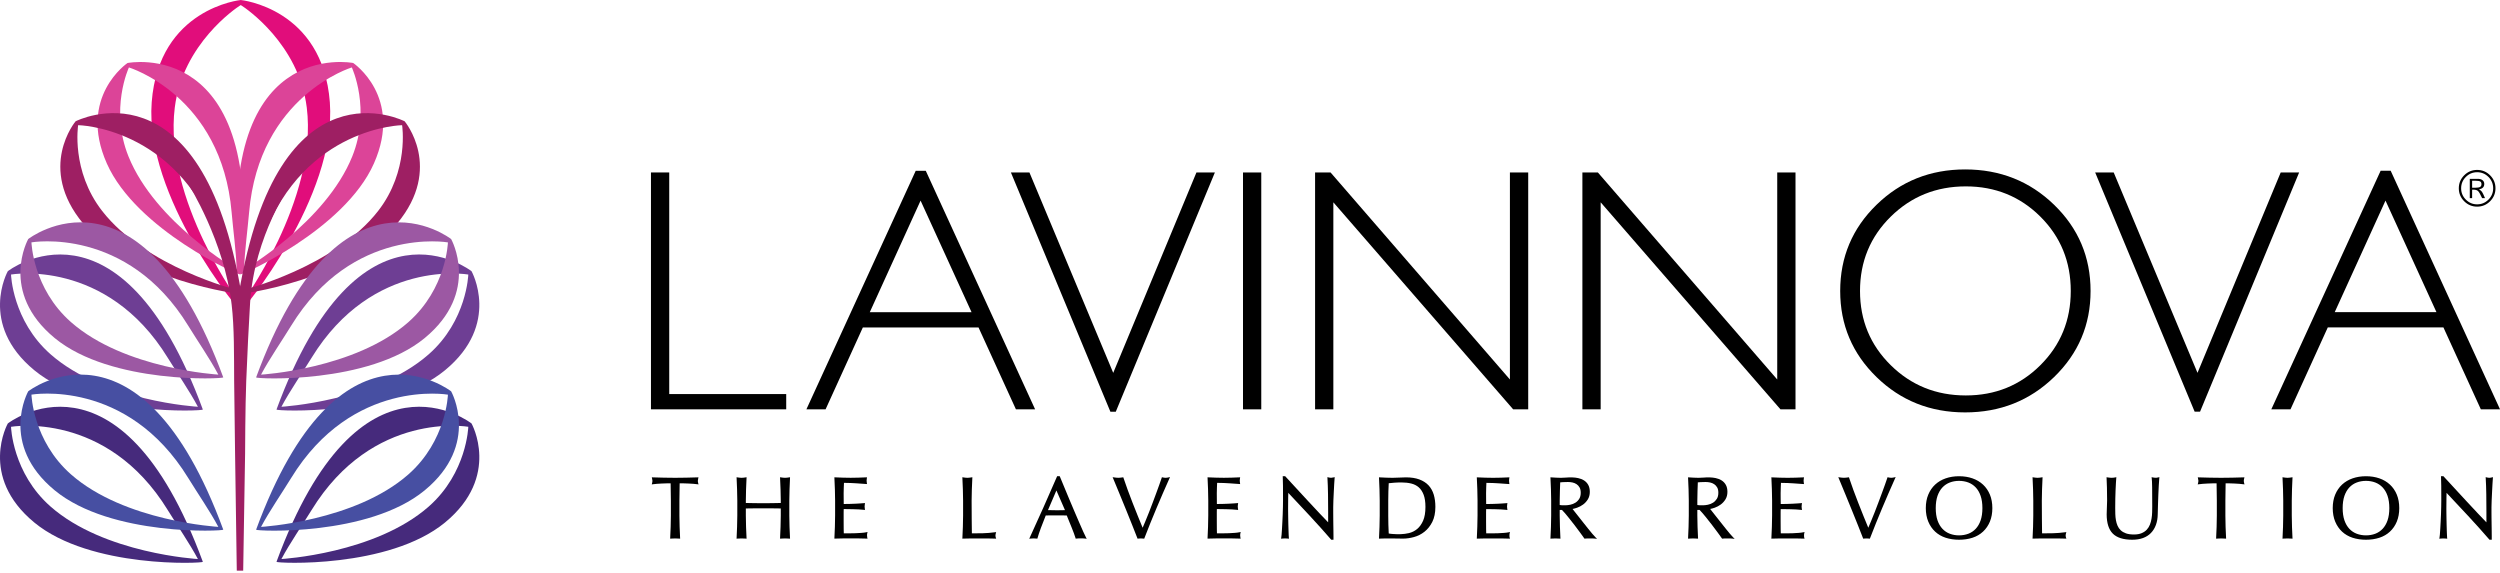 <?xml version="1.0" encoding="UTF-8" standalone="no"?>
<!DOCTYPE svg PUBLIC "-//W3C//DTD SVG 1.1//EN" "http://www.w3.org/Graphics/SVG/1.1/DTD/svg11.dtd">
<svg width="100%" height="100%" viewBox="0 0 650 149" version="1.1" xmlns="http://www.w3.org/2000/svg" xmlns:xlink="http://www.w3.org/1999/xlink" xml:space="preserve" xmlns:serif="http://www.serif.com/" style="fill-rule:evenodd;clip-rule:evenodd;stroke-linejoin:round;stroke-miterlimit:2;">
    <g transform="matrix(1,0,0,1,-1579,-3159.95)">
        <g transform="matrix(2.448,0,0,-2.452,1748.25,3204.79)">
            <path d="M0,-25.116L0,0L1.941,0L1.941,-23.498L14.365,-23.498L14.365,-25.116L0,-25.116Z" style="fill-rule:nonzero;"/>
        </g>
        <g transform="matrix(2.448,0,0,-2.452,1843.14,3204.35)">
            <path d="M0,-25.296L-3.973,-16.612L-16.257,-16.612L-20.216,-25.296L-22.253,-25.296L-10.642,0L-9.575,0L2.038,-25.296L0,-25.296ZM-15.52,-14.994L-4.714,-14.994L-10.126,-3.164L-15.52,-14.994Z" style="fill-rule:nonzero;"/>
        </g>
        <g transform="matrix(2.448,0,0,-2.452,1867.7,3204.79)">
            <path d="M0,-25.368L-10.566,0L-8.598,0L0.302,-21.251L9.14,0L11.099,0L0.574,-25.368L0,-25.368Z" style="fill-rule:nonzero;"/>
        </g>
        <g transform="matrix(2.448,0,0,-2.452,1909.53,3235.89)">
            <rect x="-3.002" y="-12.434" width="1.94" height="25.116"/>
        </g>
        <g transform="matrix(2.448,0,0,-2.452,1972.42,3204.79)">
            <path d="M0,-25.116L-19.097,-3.164L-19.097,-25.116L-21.037,-25.116L-21.037,0L-19.393,0L-0.344,-21.953L-0.344,0L1.599,0L1.599,-25.116L0,-25.116Z" style="fill-rule:nonzero;"/>
        </g>
        <g transform="matrix(2.448,0,0,-2.452,2041.92,3204.79)">
            <path d="M0,-25.116L-19.096,-3.164L-19.096,-25.116L-21.037,-25.116L-21.037,0L-19.393,0L-0.343,-21.953L-0.343,0L1.598,0L1.598,-25.116L0,-25.116Z" style="fill-rule:nonzero;"/>
        </g>
        <g transform="matrix(2.448,0,0,-2.452,2090.11,3208.41)">
            <path d="M0,-22.168C3.129,-22.168 5.769,-21.099 7.921,-18.959C10.072,-16.819 11.148,-14.197 11.148,-11.093C11.148,-7.977 10.072,-5.349 7.921,-3.209C5.769,-1.07 3.129,0 0,0C-3.139,0 -5.798,-1.07 -7.973,-3.209C-10.149,-5.349 -11.236,-7.977 -11.236,-11.093C-11.236,-14.197 -10.149,-16.819 -7.973,-18.959C-5.798,-21.099 -3.139,-22.168 0,-22.168M-0.071,1.798C3.645,1.798 6.794,0.548 9.377,-1.951C11.96,-4.45 13.251,-7.498 13.251,-11.093C13.251,-14.677 11.96,-17.719 9.377,-20.218C6.794,-22.717 3.645,-23.966 -0.071,-23.966C-3.775,-23.966 -6.913,-22.717 -9.483,-20.218C-12.054,-17.719 -13.341,-14.677 -13.341,-11.093C-13.341,-7.498 -12.054,-4.45 -9.483,-1.951C-6.913,0.548 -3.775,1.798 -0.071,1.798" style="fill-rule:nonzero;"/>
        </g>
        <g transform="matrix(2.448,0,0,-2.452,2176.78,3266.99)">
            <path d="M0,25.369L-10.526,0L-11.099,0L-21.666,25.369L-19.698,25.369L-10.797,4.118L-1.959,25.369L0,25.369Z" style="fill-rule:nonzero;"/>
        </g>
        <g transform="matrix(2.448,0,0,-2.452,2212.48,3229.61)">
            <path d="M0,-4.691L-5.413,7.139L-10.806,-4.691L0,-4.691ZM-4.862,10.303L6.751,-14.994L4.713,-14.994L0.74,-6.309L-11.543,-6.309L-15.502,-14.994L-17.54,-14.994L-5.929,10.303L-4.862,10.303Z" style="fill-rule:nonzero;"/>
        </g>
        <g transform="matrix(2.448,0,0,-2.452,1760.44,3299.09)">
            <path d="M0,5.757C0,5.823 0.015,5.917 0.043,6.035L0.067,6.131L-0.032,6.128C-0.436,6.115 -0.834,6.105 -1.222,6.096C-1.587,6.086 -1.977,6.082 -2.412,6.082C-2.847,6.082 -3.236,6.086 -3.602,6.096C-3.988,6.105 -4.385,6.115 -4.791,6.128L-4.89,6.131L-4.866,6.035C-4.837,5.917 -4.823,5.826 -4.823,5.766C-4.823,5.688 -4.837,5.595 -4.866,5.49L-4.896,5.38L-4.783,5.397C-4.657,5.415 -4.511,5.431 -4.351,5.443C-4.187,5.454 -4.018,5.465 -3.843,5.474C-3.668,5.484 -3.494,5.49 -3.319,5.492C-3.171,5.495 -3.028,5.497 -2.891,5.497C-2.874,4.875 -2.865,4.258 -2.865,3.661L-2.865,2.072C-2.865,1.66 -2.873,1.258 -2.888,0.875C-2.903,0.481 -2.92,0.093 -2.938,-0.288L-2.943,-0.374L-2.857,-0.366C-2.588,-0.343 -2.234,-0.343 -1.966,-0.366L-1.88,-0.374L-1.885,-0.288C-1.903,0.093 -1.919,0.481 -1.935,0.875C-1.95,1.258 -1.958,1.66 -1.958,2.072L-1.958,3.661C-1.958,4.258 -1.949,4.875 -1.932,5.497C-1.794,5.497 -1.651,5.495 -1.503,5.492C-1.33,5.49 -1.155,5.484 -0.979,5.474C-0.805,5.465 -0.636,5.454 -0.473,5.443C-0.312,5.431 -0.166,5.415 -0.04,5.397L0.073,5.38L0.043,5.49C0.014,5.595 0,5.685 0,5.757" style="fill-rule:nonzero;"/>
        </g>
        <g transform="matrix(2.448,0,0,-2.452,1784.28,3296.85)">
            <path d="M0,3.94C0.014,4.332 0.031,4.73 0.05,5.135L0.054,5.228L-0.037,5.213C-0.116,5.201 -0.192,5.19 -0.266,5.181C-0.4,5.164 -0.555,5.164 -0.691,5.181C-0.763,5.19 -0.839,5.201 -0.919,5.213L-1.009,5.228L-1.005,5.135C-0.986,4.73 -0.969,4.332 -0.955,3.94C-0.938,3.536 -0.931,3.134 -0.931,2.748L-0.931,2.498L-1.823,2.481C-2.445,2.468 -3.131,2.468 -3.75,2.481L-4.641,2.498L-4.641,2.748C-4.641,3.143 -4.633,3.544 -4.618,3.94C-4.604,4.332 -4.587,4.73 -4.567,5.135L-4.563,5.228L-4.654,5.213C-4.733,5.201 -4.809,5.19 -4.883,5.181C-5.017,5.164 -5.172,5.164 -5.308,5.181C-5.38,5.19 -5.456,5.201 -5.536,5.213L-5.626,5.228L-5.622,5.135C-5.603,4.73 -5.586,4.332 -5.572,3.94C-5.556,3.536 -5.548,3.134 -5.548,2.748L-5.548,1.159C-5.548,0.771 -5.556,0.369 -5.572,-0.039C-5.586,-0.433 -5.603,-0.821 -5.622,-1.202L-5.626,-1.288L-5.541,-1.28C-5.267,-1.255 -4.923,-1.255 -4.649,-1.28L-4.563,-1.288L-4.567,-1.202C-4.587,-0.821 -4.604,-0.433 -4.618,-0.039C-4.633,0.361 -4.641,0.763 -4.641,1.159L-4.641,1.917C-4.335,1.922 -4.039,1.926 -3.751,1.929C-3.131,1.935 -2.446,1.935 -1.822,1.929C-1.534,1.926 -1.237,1.922 -0.931,1.917L-0.931,1.159C-0.931,0.771 -0.938,0.369 -0.955,-0.039C-0.969,-0.433 -0.986,-0.821 -1.005,-1.202L-1.009,-1.288L-0.923,-1.28C-0.65,-1.255 -0.306,-1.255 -0.032,-1.28L0.054,-1.288L0.05,-1.202C0.031,-0.821 0.014,-0.433 -0.001,-0.039C-0.016,0.361 -0.024,0.763 -0.024,1.159L-0.024,2.748C-0.024,3.143 -0.016,3.544 0,3.94" style="fill-rule:nonzero;"/>
        </g>
        <g transform="matrix(2.448,0,0,-2.452,1804.49,3285.49)">
            <path d="M0,-5.33L0.033,-5.211L-0.088,-5.236C-0.234,-5.268 -0.407,-5.29 -0.6,-5.304C-0.799,-5.319 -1.011,-5.331 -1.234,-5.341C-1.444,-5.351 -1.668,-5.354 -1.919,-5.354L-2.493,-5.354C-2.498,-5.243 -2.502,-5.096 -2.504,-4.912C-2.506,-4.685 -2.509,-4.396 -2.509,-4.045L-2.509,-3.131C-2.509,-3.034 -2.507,-2.954 -2.505,-2.891C-2.502,-2.852 -2.501,-2.816 -2.501,-2.781C-2.4,-2.781 -2.276,-2.782 -2.127,-2.785C-1.94,-2.789 -1.74,-2.792 -1.527,-2.795C-1.317,-2.798 -1.104,-2.806 -0.893,-2.818C-0.668,-2.831 -0.487,-2.847 -0.34,-2.863L-0.238,-2.875L-0.257,-2.774C-0.275,-2.684 -0.283,-2.599 -0.283,-2.512C-0.283,-2.419 -0.275,-2.33 -0.257,-2.24L-0.238,-2.142L-0.338,-2.151C-0.472,-2.163 -0.614,-2.174 -0.765,-2.183C-0.901,-2.191 -1.049,-2.2 -1.208,-2.209L-1.258,-2.211C-1.436,-2.22 -1.632,-2.227 -1.847,-2.233C-2.042,-2.24 -2.26,-2.243 -2.5,-2.243C-2.5,-2.131 -2.502,-1.983 -2.504,-1.8L-2.505,-1.7C-2.507,-1.504 -2.509,-1.304 -2.509,-1.099C-2.509,-0.864 -2.504,-0.666 -2.495,-0.493C-2.486,-0.336 -2.48,-0.172 -2.474,-0.001C-2.206,-0.002 -1.971,-0.007 -1.774,-0.016C-1.56,-0.024 -1.361,-0.035 -1.18,-0.048L-1.08,-0.055C-0.935,-0.064 -0.796,-0.074 -0.663,-0.085C-0.501,-0.097 -0.32,-0.109 -0.123,-0.122L-0.026,-0.128L-0.044,-0.032C-0.062,0.058 -0.07,0.144 -0.07,0.23C-0.07,0.316 -0.062,0.405 -0.044,0.493L-0.026,0.587L-0.122,0.583C-0.397,0.57 -0.672,0.56 -0.943,0.551C-1.197,0.541 -1.465,0.537 -1.762,0.537C-2.06,0.537 -2.329,0.541 -2.585,0.551C-2.859,0.56 -3.134,0.57 -3.412,0.583L-3.494,0.587L-3.49,0.504C-3.471,0.11 -3.454,-0.283 -3.44,-0.677L-3.439,-0.677C-3.423,-1.091 -3.416,-1.482 -3.416,-1.875L-3.416,-3.463C-3.416,-3.85 -3.423,-4.251 -3.439,-4.656C-3.454,-5.047 -3.471,-5.439 -3.49,-5.833L-3.494,-5.915L-3.412,-5.912C-3.138,-5.899 -2.856,-5.893 -2.575,-5.893L-0.898,-5.893C-0.62,-5.893 -0.343,-5.899 -0.076,-5.912L0.029,-5.917L0,-5.816C-0.017,-5.759 -0.025,-5.684 -0.025,-5.596C-0.025,-5.558 -0.023,-5.513 -0.021,-5.458C-0.017,-5.41 -0.011,-5.368 0,-5.33" style="fill-rule:nonzero;"/>
        </g>
        <g transform="matrix(2.448,0,0,-2.452,1837.82,3284.84)">
            <path d="M0,-5.854C0,-5.784 0.014,-5.698 0.042,-5.597L0.073,-5.487L-0.04,-5.502C-0.485,-5.563 -0.917,-5.598 -1.325,-5.608C-1.681,-5.617 -2.068,-5.622 -2.505,-5.622C-2.511,-5.192 -2.516,-4.707 -2.522,-4.168C-2.528,-3.599 -2.532,-2.927 -2.532,-2.151C-2.532,-1.755 -2.524,-1.354 -2.508,-0.958C-2.494,-0.567 -2.477,-0.168 -2.457,0.237L-2.453,0.33L-2.544,0.315C-2.623,0.302 -2.7,0.291 -2.773,0.283C-2.908,0.265 -3.064,0.265 -3.198,0.283C-3.27,0.291 -3.346,0.302 -3.426,0.315L-3.516,0.33L-3.512,0.237C-3.493,-0.168 -3.476,-0.567 -3.462,-0.958C-3.446,-1.354 -3.438,-1.755 -3.438,-2.151L-3.438,-3.74C-3.438,-4.135 -3.446,-4.538 -3.462,-4.937C-3.476,-5.331 -3.493,-5.718 -3.512,-6.1L-3.516,-6.182L-3.434,-6.179C-3.149,-6.166 -2.862,-6.161 -2.583,-6.161L-0.879,-6.161C-0.591,-6.161 -0.306,-6.166 -0.034,-6.179L0.074,-6.184L0.041,-6.081C0.013,-5.994 0,-5.917 0,-5.854" style="fill-rule:nonzero;"/>
        </g>
        <g transform="matrix(2.448,0,0,-2.452,1854.9,3291.19)">
            <path d="M0,-0.578C-0.329,-0.583 -0.653,-0.586 -1.012,-0.573C-1.144,-0.569 -1.273,-0.566 -1.398,-0.565L-0.505,1.518L0.406,-0.568C0.271,-0.572 0.136,-0.576 0,-0.578M2.338,-2.835C2.212,-2.552 2.07,-2.229 1.913,-1.869C1.757,-1.51 1.588,-1.121 1.41,-0.702C1.231,-0.283 1.053,0.138 0.874,0.563L0.74,0.883C0.608,1.199 0.477,1.512 0.349,1.822L-0.151,3.029L-0.426,3.029L-0.446,2.983C-0.901,1.937 -1.369,0.874 -1.876,-0.266C-2.334,-1.295 -2.811,-2.346 -3.334,-3.48L-3.391,-3.602L-3.257,-3.586C-3.059,-3.562 -2.791,-3.562 -2.593,-3.586L-2.529,-3.594L-2.511,-3.532C-2.433,-3.255 -2.317,-2.904 -2.154,-2.462C-2.003,-2.052 -1.833,-1.618 -1.637,-1.137C-1.472,-1.132 -1.309,-1.129 -1.149,-1.125L-1.124,-1.125C-0.742,-1.118 -0.346,-1.119 0.047,-1.125C0.234,-1.128 0.416,-1.132 0.597,-1.137C0.672,-1.327 0.752,-1.526 0.838,-1.734C0.93,-1.959 1.021,-2.18 1.11,-2.399C1.195,-2.604 1.277,-2.814 1.354,-3.024C1.428,-3.226 1.485,-3.392 1.528,-3.533L1.547,-3.596L1.611,-3.586C1.692,-3.574 1.768,-3.568 1.844,-3.568L2.333,-3.568C2.408,-3.568 2.487,-3.574 2.568,-3.586L2.716,-3.607L2.644,-3.475C2.567,-3.333 2.466,-3.123 2.338,-2.835" style="fill-rule:nonzero;"/>
        </g>
        <g transform="matrix(2.448,0,0,-2.452,1882.05,3299.82)">
            <path d="M0,6.38C-0.089,6.38 -0.198,6.395 -0.324,6.424L-0.39,6.44L-0.412,6.374C-0.48,6.172 -0.563,5.932 -0.662,5.656C-0.76,5.379 -0.868,5.081 -0.988,4.761C-1.108,4.441 -1.233,4.107 -1.362,3.759C-1.492,3.411 -1.623,3.07 -1.755,2.734C-1.887,2.4 -2.018,2.077 -2.147,1.767C-2.249,1.521 -2.346,1.293 -2.437,1.083C-2.609,1.495 -2.782,1.915 -2.95,2.334C-3.14,2.807 -3.326,3.275 -3.508,3.737C-3.693,4.208 -3.867,4.665 -4.024,5.097C-4.18,5.523 -4.331,5.952 -4.472,6.374L-4.492,6.434L-4.554,6.425C-4.639,6.412 -4.722,6.401 -4.801,6.393C-4.947,6.375 -5.102,6.376 -5.246,6.393C-5.325,6.401 -5.407,6.412 -5.491,6.425L-5.623,6.444L-5.572,6.321C-5.351,5.793 -5.119,5.233 -4.876,4.642C-4.632,4.051 -4.395,3.472 -4.164,2.905C-3.933,2.339 -3.717,1.8 -3.514,1.29C-3.311,0.779 -3.139,0.342 -2.997,-0.021L-2.975,-0.077L-2.916,-0.068C-2.777,-0.046 -2.531,-0.042 -2.327,-0.068L-2.269,-0.076L-2.248,-0.021C-1.838,1.04 -1.41,2.102 -0.974,3.135C-0.525,4.2 -0.059,5.272 0.411,6.32L0.472,6.457L0.326,6.424C0.199,6.395 0.089,6.38 0,6.38" style="fill-rule:nonzero;"/>
        </g>
        <g transform="matrix(2.448,0,0,-2.452,1901.51,3285.49)">
            <path d="M0,-5.33L0.033,-5.211L-0.088,-5.236C-0.235,-5.268 -0.407,-5.29 -0.6,-5.304C-0.799,-5.319 -1.011,-5.331 -1.234,-5.341C-1.445,-5.351 -1.669,-5.354 -1.92,-5.354L-2.493,-5.354C-2.498,-5.243 -2.502,-5.096 -2.504,-4.912C-2.507,-4.684 -2.509,-4.396 -2.509,-4.045L-2.509,-3.131C-2.509,-3.033 -2.507,-2.953 -2.505,-2.89C-2.503,-2.852 -2.501,-2.815 -2.501,-2.781C-2.401,-2.781 -2.277,-2.782 -2.128,-2.785C-1.94,-2.789 -1.741,-2.792 -1.527,-2.795C-1.317,-2.798 -1.104,-2.806 -0.893,-2.818C-0.668,-2.831 -0.488,-2.847 -0.34,-2.863L-0.239,-2.875L-0.258,-2.775C-0.275,-2.683 -0.283,-2.597 -0.283,-2.512C-0.283,-2.421 -0.275,-2.332 -0.258,-2.239L-0.239,-2.142L-0.338,-2.151C-0.472,-2.163 -0.614,-2.174 -0.765,-2.183C-0.9,-2.191 -1.046,-2.199 -1.204,-2.208L-1.259,-2.211C-1.436,-2.22 -1.632,-2.227 -1.847,-2.233C-2.042,-2.24 -2.26,-2.243 -2.5,-2.243C-2.5,-2.131 -2.502,-1.983 -2.504,-1.8C-2.507,-1.572 -2.509,-1.339 -2.509,-1.099C-2.509,-0.877 -2.505,-0.673 -2.495,-0.493C-2.487,-0.336 -2.48,-0.172 -2.474,-0.001C-2.205,-0.002 -1.971,-0.007 -1.775,-0.016C-1.56,-0.024 -1.361,-0.035 -1.18,-0.048L-1.094,-0.054C-0.944,-0.063 -0.801,-0.074 -0.663,-0.085C-0.501,-0.097 -0.321,-0.109 -0.123,-0.122L-0.026,-0.128L-0.045,-0.032C-0.062,0.058 -0.071,0.144 -0.071,0.23C-0.071,0.316 -0.062,0.405 -0.045,0.493L-0.027,0.587L-0.122,0.583C-0.398,0.57 -0.672,0.56 -0.944,0.551C-1.198,0.541 -1.465,0.537 -1.762,0.537C-2.06,0.537 -2.329,0.541 -2.586,0.551C-2.859,0.56 -3.135,0.57 -3.412,0.583L-3.494,0.587L-3.49,0.504C-3.471,0.11 -3.454,-0.283 -3.439,-0.677C-3.424,-1.077 -3.416,-1.479 -3.416,-1.875L-3.416,-3.463C-3.416,-3.857 -3.424,-4.26 -3.439,-4.656C-3.454,-5.047 -3.471,-5.439 -3.49,-5.833L-3.494,-5.915L-3.412,-5.912C-3.138,-5.899 -2.856,-5.893 -2.575,-5.893L-0.899,-5.893C-0.62,-5.893 -0.343,-5.899 -0.076,-5.912L0.029,-5.917L0,-5.816C-0.017,-5.759 -0.025,-5.684 -0.025,-5.596C-0.025,-5.558 -0.023,-5.513 -0.021,-5.458C-0.017,-5.41 -0.011,-5.368 0,-5.33" style="fill-rule:nonzero;"/>
        </g>
        <g transform="matrix(2.448,0,0,-2.452,1925.09,3299.87)">
            <path d="M0,6.402C-0.083,6.402 -0.182,6.417 -0.295,6.445L-0.395,6.47L-0.389,6.369C-0.358,5.854 -0.339,5.289 -0.329,4.64C-0.319,4.064 -0.315,3.446 -0.315,2.753L-0.315,1.679C-0.575,1.942 -0.864,2.244 -1.178,2.578C-1.557,2.981 -1.957,3.409 -2.379,3.861C-2.8,4.313 -3.226,4.772 -3.651,5.237C-4.08,5.702 -4.481,6.136 -4.858,6.544L-4.88,6.568L-5.141,6.568L-5.136,6.488C-5.123,6.281 -5.115,5.962 -5.112,5.541C-5.109,5.117 -5.108,4.609 -5.108,4.018C-5.108,3.816 -5.11,3.585 -5.117,3.327C-5.123,3.069 -5.131,2.803 -5.14,2.534C-5.149,2.263 -5.161,1.994 -5.177,1.722C-5.191,1.464 -5.204,1.226 -5.217,1.005L-5.219,0.969C-5.23,0.74 -5.245,0.543 -5.259,0.378C-5.273,0.227 -5.288,0.108 -5.3,0.042L-5.319,-0.059L-5.218,-0.046C-5.023,-0.024 -4.763,-0.022 -4.571,-0.046L-4.476,-0.059L-4.487,0.037C-4.493,0.086 -4.499,0.177 -4.506,0.319C-4.511,0.457 -4.518,0.615 -4.523,0.797C-4.53,0.982 -4.536,1.181 -4.542,1.397C-4.548,1.613 -4.553,1.824 -4.555,2.033L-4.556,2.082C-4.56,2.273 -4.562,2.458 -4.564,2.634C-4.568,2.824 -4.569,2.983 -4.569,3.113C-4.569,3.63 -4.566,4.015 -4.56,4.293C-4.556,4.491 -4.552,4.662 -4.548,4.804C-3.788,3.998 -3.03,3.188 -2.27,2.374C-1.466,1.509 -0.705,0.664 -0.011,-0.14L0.012,-0.166L0.251,-0.166L0.251,0.213C0.251,0.361 0.25,0.536 0.246,0.736L0.236,1.382C0.234,1.539 0.232,1.693 0.23,1.847L0.228,2.07C0.225,2.298 0.224,2.515 0.224,2.724L0.224,3.279C0.224,3.455 0.23,3.693 0.241,3.986L0.254,4.27C0.263,4.474 0.272,4.681 0.284,4.908C0.299,5.21 0.313,5.493 0.329,5.759C0.345,6.029 0.359,6.231 0.371,6.366L0.38,6.471L0.277,6.445C0.163,6.417 0.069,6.402 0,6.402" style="fill-rule:nonzero;"/>
        </g>
        <g transform="matrix(2.448,0,0,-2.452,1949.01,3288.73)">
            <path d="M0,-2.69C-0.165,-3.064 -0.378,-3.361 -0.635,-3.573C-0.892,-3.786 -1.188,-3.932 -1.515,-4.009C-2.077,-4.143 -2.658,-4.141 -3.191,-4.104C-3.376,-4.092 -3.531,-4.074 -3.652,-4.049C-3.685,-3.426 -3.703,-2.789 -3.703,-2.153L-3.703,-0.564C-3.703,-0.246 -3.698,0.084 -3.689,0.417C-3.68,0.714 -3.667,1.004 -3.652,1.281C-3.462,1.303 -3.267,1.323 -3.07,1.336C-2.836,1.355 -2.578,1.364 -2.3,1.364C-1.925,1.364 -1.577,1.326 -1.265,1.25C-0.958,1.176 -0.69,1.042 -0.47,0.852C-0.25,0.66 -0.074,0.396 0.053,0.064C0.182,-0.268 0.247,-0.704 0.247,-1.229C0.247,-1.827 0.164,-2.318 0,-2.69M0.572,1.062C0.318,1.33 -0.01,1.539 -0.405,1.685C-0.797,1.83 -1.273,1.903 -1.82,1.903C-2.054,1.903 -2.291,1.895 -2.522,1.879C-3.013,1.846 -3.499,1.852 -3.909,1.87C-4.139,1.879 -4.371,1.89 -4.605,1.903L-4.688,1.907L-4.684,1.824C-4.665,1.418 -4.648,1.02 -4.633,0.628C-4.618,0.241 -4.61,-0.161 -4.61,-0.564L-4.61,-2.153C-4.61,-2.556 -4.618,-2.96 -4.633,-3.35C-4.648,-3.745 -4.665,-4.131 -4.684,-4.513L-4.688,-4.597L-4.604,-4.592C-4.403,-4.58 -4.197,-4.574 -3.99,-4.574L-3.372,-4.574C-3.164,-4.574 -2.957,-4.577 -2.754,-4.583C-2.55,-4.588 -2.344,-4.592 -2.134,-4.592C-1.768,-4.592 -1.377,-4.537 -0.974,-4.427C-0.571,-4.319 -0.195,-4.13 0.142,-3.864C0.477,-3.602 0.757,-3.251 0.976,-2.82C1.192,-2.389 1.302,-1.854 1.302,-1.229C1.302,-0.747 1.244,-0.309 1.129,0.072C1.012,0.458 0.825,0.791 0.572,1.062" style="fill-rule:nonzero;"/>
        </g>
        <g transform="matrix(2.448,0,0,-2.452,1971.47,3285.18)">
            <path d="M0,-5.588C0.004,-5.535 0.01,-5.495 0.021,-5.459L0.055,-5.34L-0.067,-5.365C-0.215,-5.397 -0.386,-5.419 -0.58,-5.433C-0.778,-5.448 -0.99,-5.46 -1.213,-5.47C-1.424,-5.48 -1.647,-5.483 -1.898,-5.483L-2.473,-5.483C-2.477,-5.372 -2.481,-5.225 -2.483,-5.041C-2.486,-4.813 -2.488,-4.526 -2.488,-4.174L-2.488,-3.26C-2.488,-3.162 -2.486,-3.083 -2.483,-3.018C-2.482,-2.981 -2.48,-2.944 -2.479,-2.91C-2.38,-2.91 -2.256,-2.911 -2.107,-2.914C-1.919,-2.918 -1.719,-2.921 -1.507,-2.924C-1.297,-2.927 -1.083,-2.935 -0.873,-2.947C-0.648,-2.961 -0.466,-2.976 -0.319,-2.992L-0.217,-3.004L-0.237,-2.904C-0.254,-2.812 -0.262,-2.726 -0.262,-2.641C-0.262,-2.55 -0.254,-2.461 -0.237,-2.368L-0.218,-2.271L-0.317,-2.28C-0.451,-2.292 -0.592,-2.303 -0.744,-2.312C-0.88,-2.32 -1.028,-2.329 -1.188,-2.338L-1.238,-2.34C-1.415,-2.349 -1.612,-2.356 -1.826,-2.362C-2.02,-2.369 -2.239,-2.372 -2.478,-2.372C-2.479,-2.26 -2.481,-2.112 -2.483,-1.929C-2.486,-1.701 -2.488,-1.468 -2.488,-1.228C-2.488,-1.009 -2.484,-0.805 -2.474,-0.622C-2.466,-0.465 -2.459,-0.301 -2.454,-0.13C-2.184,-0.131 -1.949,-0.136 -1.754,-0.145C-1.54,-0.153 -1.34,-0.164 -1.159,-0.177L-1.074,-0.183C-0.924,-0.192 -0.78,-0.203 -0.643,-0.214C-0.48,-0.226 -0.299,-0.238 -0.102,-0.251L-0.006,-0.257L-0.024,-0.162C-0.041,-0.069 -0.049,0.016 -0.049,0.101C-0.049,0.186 -0.041,0.273 -0.024,0.365L-0.006,0.458L-0.101,0.454C-0.377,0.441 -0.651,0.431 -0.923,0.422C-1.176,0.412 -1.444,0.408 -1.741,0.408C-2.039,0.408 -2.307,0.412 -2.565,0.422C-2.839,0.431 -3.114,0.441 -3.39,0.454L-3.473,0.458L-3.469,0.375C-3.45,-0.019 -3.433,-0.412 -3.419,-0.806C-3.403,-1.197 -3.395,-1.601 -3.395,-2.004L-3.395,-3.592C-3.395,-3.995 -3.403,-4.396 -3.419,-4.785C-3.433,-5.176 -3.45,-5.568 -3.469,-5.962L-3.473,-6.045L-3.391,-6.041C-3.117,-6.028 -2.836,-6.022 -2.553,-6.022L-0.878,-6.022C-0.598,-6.022 -0.322,-6.028 -0.055,-6.041L0.05,-6.046L0.021,-5.944C0.003,-5.888 -0.005,-5.814 -0.005,-5.725C-0.005,-5.696 -0.004,-5.664 -0.002,-5.631L0,-5.588Z" style="fill-rule:nonzero;"/>
        </g>
        <g transform="matrix(2.448,0,0,-2.452,1985.04,3292.78)">
            <path d="M0,0.599C-0.072,0.603 -0.143,0.611 -0.211,0.622L-0.211,1.087C-0.211,1.437 -0.205,1.762 -0.191,2.081L-0.187,2.213C-0.177,2.481 -0.168,2.751 -0.158,3.024C-0.073,3.033 0.024,3.041 0.135,3.048C0.28,3.058 0.458,3.062 0.665,3.062C0.824,3.062 0.979,3.046 1.14,3.013C1.298,2.981 1.445,2.92 1.575,2.834C1.708,2.746 1.814,2.633 1.898,2.485C1.98,2.343 2.022,2.155 2.022,1.927C2.022,1.667 1.969,1.449 1.864,1.28C1.756,1.109 1.619,0.971 1.457,0.869C1.293,0.767 1.111,0.694 0.913,0.653C0.574,0.581 0.25,0.584 0,0.599M3.262,-2.439C3.121,-2.272 2.971,-2.09 2.811,-1.89L2.312,-1.263C2.14,-1.044 1.974,-0.835 1.815,-0.634C1.654,-0.434 1.51,-0.253 1.38,-0.086L1.348,-0.044C1.274,0.052 1.209,0.134 1.155,0.204C1.302,0.232 1.462,0.276 1.638,0.337C1.864,0.417 2.076,0.53 2.27,0.671C2.466,0.812 2.636,0.996 2.776,1.218C2.915,1.442 2.986,1.711 2.986,2.02C2.986,2.307 2.931,2.552 2.823,2.748C2.716,2.943 2.568,3.103 2.382,3.223C2.199,3.342 1.984,3.428 1.743,3.478C1.345,3.563 0.887,3.569 0.455,3.531C0.094,3.497 -0.278,3.503 -0.587,3.522C-0.759,3.531 -0.932,3.541 -1.112,3.554L-1.196,3.56L-1.192,3.475C-1.173,3.07 -1.156,2.671 -1.141,2.28C-1.125,1.875 -1.117,1.474 -1.117,1.087L-1.117,-0.502C-1.117,-0.889 -1.125,-1.292 -1.141,-1.699C-1.156,-2.093 -1.173,-2.48 -1.192,-2.862L-1.196,-2.948L-1.11,-2.94C-0.837,-2.917 -0.492,-2.917 -0.218,-2.94L-0.133,-2.948L-0.136,-2.862C-0.155,-2.481 -0.173,-2.093 -0.186,-1.699C-0.203,-1.292 -0.211,-0.889 -0.211,-0.502L-0.211,0.098L0.033,0.098C0.221,-0.097 0.431,-0.338 0.658,-0.618C0.894,-0.908 1.128,-1.205 1.355,-1.499C1.582,-1.794 1.791,-2.073 1.977,-2.328C2.164,-2.586 2.304,-2.779 2.395,-2.909L2.421,-2.947L2.467,-2.94C2.549,-2.928 2.633,-2.922 2.725,-2.922L3.27,-2.922C3.362,-2.922 3.449,-2.928 3.537,-2.94L3.756,-2.97L3.601,-2.813C3.514,-2.725 3.4,-2.599 3.262,-2.439" style="fill-rule:nonzero;"/>
        </g>
        <g transform="matrix(2.448,0,0,-2.452,2020.82,3292.78)">
            <path d="M0,0.599C-0.072,0.603 -0.143,0.611 -0.21,0.622L-0.21,1.087C-0.21,1.437 -0.205,1.762 -0.191,2.081L-0.187,2.213C-0.177,2.481 -0.167,2.751 -0.158,3.024C-0.073,3.033 0.024,3.041 0.135,3.048C0.28,3.058 0.458,3.062 0.666,3.062C0.824,3.062 0.979,3.046 1.14,3.013C1.298,2.981 1.445,2.92 1.576,2.834C1.708,2.747 1.814,2.633 1.898,2.486C1.981,2.342 2.022,2.155 2.022,1.927C2.022,1.667 1.969,1.449 1.864,1.28C1.756,1.109 1.62,0.971 1.458,0.869C1.293,0.767 1.111,0.694 0.914,0.653C0.574,0.581 0.25,0.584 0,0.599M3.262,-2.439C3.122,-2.272 2.971,-2.09 2.811,-1.89C2.652,-1.69 2.486,-1.481 2.313,-1.262L2.291,-1.234C2.125,-1.025 1.968,-0.826 1.815,-0.634C1.654,-0.434 1.51,-0.253 1.38,-0.086L1.333,-0.024C1.265,0.063 1.206,0.139 1.155,0.204C1.303,0.232 1.464,0.277 1.638,0.337C1.864,0.417 2.077,0.53 2.27,0.671C2.466,0.812 2.636,0.996 2.776,1.218C2.916,1.442 2.986,1.711 2.986,2.02C2.986,2.307 2.931,2.552 2.823,2.748C2.716,2.943 2.568,3.103 2.382,3.223C2.199,3.342 1.984,3.428 1.744,3.478C1.345,3.563 0.887,3.569 0.456,3.531C0.093,3.497 -0.278,3.503 -0.585,3.522C-0.757,3.531 -0.932,3.541 -1.112,3.554L-1.196,3.56L-1.192,3.475C-1.172,3.07 -1.156,2.671 -1.141,2.28C-1.125,1.875 -1.117,1.474 -1.117,1.087L-1.117,-0.502C-1.117,-0.889 -1.125,-1.292 -1.141,-1.699C-1.156,-2.093 -1.172,-2.48 -1.192,-2.862L-1.196,-2.948L-1.11,-2.94C-0.972,-2.928 -0.826,-2.922 -0.663,-2.922C-0.502,-2.922 -0.353,-2.928 -0.218,-2.94L-0.132,-2.948L-0.136,-2.862C-0.155,-2.481 -0.171,-2.093 -0.186,-1.699C-0.203,-1.292 -0.21,-0.889 -0.21,-0.502L-0.21,0.098L0.034,0.098C0.219,-0.094 0.423,-0.329 0.659,-0.618C0.878,-0.888 1.106,-1.176 1.355,-1.499C1.583,-1.794 1.791,-2.073 1.977,-2.328C2.165,-2.586 2.304,-2.78 2.396,-2.909L2.423,-2.947L2.468,-2.94C2.549,-2.928 2.633,-2.922 2.725,-2.922L3.27,-2.922C3.362,-2.922 3.452,-2.928 3.537,-2.94L3.756,-2.97L3.601,-2.813C3.514,-2.725 3.4,-2.599 3.262,-2.439" style="fill-rule:nonzero;"/>
        </g>
        <g transform="matrix(2.448,0,0,-2.452,2048.06,3285.18)">
            <path d="M0,-5.588C0.003,-5.535 0.009,-5.495 0.02,-5.459L0.054,-5.34L-0.068,-5.365C-0.215,-5.397 -0.387,-5.419 -0.581,-5.433C-0.779,-5.448 -0.991,-5.46 -1.213,-5.47C-1.424,-5.48 -1.649,-5.483 -1.9,-5.483L-2.474,-5.483C-2.478,-5.372 -2.482,-5.225 -2.485,-5.041L-2.486,-4.963C-2.488,-4.749 -2.49,-4.486 -2.49,-4.174L-2.49,-3.26C-2.49,-3.175 -2.488,-3.103 -2.486,-3.042L-2.485,-3.02C-2.483,-2.981 -2.482,-2.945 -2.481,-2.91C-2.38,-2.91 -2.256,-2.911 -2.108,-2.914C-1.919,-2.918 -1.72,-2.921 -1.507,-2.924C-1.297,-2.927 -1.084,-2.935 -0.874,-2.947C-0.649,-2.961 -0.467,-2.976 -0.32,-2.992L-0.217,-3.004L-0.238,-2.903C-0.255,-2.813 -0.264,-2.727 -0.264,-2.641C-0.264,-2.549 -0.255,-2.46 -0.238,-2.369L-0.217,-2.271L-0.318,-2.28C-0.452,-2.292 -0.594,-2.303 -0.746,-2.312C-0.885,-2.321 -1.037,-2.329 -1.202,-2.338L-1.239,-2.34C-1.416,-2.349 -1.613,-2.356 -1.827,-2.362C-2.022,-2.369 -2.241,-2.372 -2.48,-2.372C-2.481,-2.26 -2.482,-2.112 -2.485,-1.929L-2.487,-1.769C-2.488,-1.592 -2.49,-1.411 -2.49,-1.228C-2.49,-1.002 -2.485,-0.799 -2.475,-0.622C-2.467,-0.465 -2.46,-0.301 -2.455,-0.13C-2.186,-0.131 -1.951,-0.136 -1.754,-0.145C-1.541,-0.153 -1.341,-0.164 -1.161,-0.177L-1.073,-0.183C-0.923,-0.193 -0.781,-0.203 -0.644,-0.214C-0.481,-0.226 -0.3,-0.238 -0.103,-0.251L-0.005,-0.257L-0.025,-0.161C-0.042,-0.07 -0.051,0.016 -0.051,0.101C-0.051,0.187 -0.042,0.275 -0.025,0.364L-0.005,0.458L-0.102,0.454C-0.377,0.441 -0.652,0.431 -0.923,0.422C-1.177,0.412 -1.445,0.408 -1.742,0.408C-2.041,0.408 -2.309,0.412 -2.566,0.422C-2.839,0.431 -3.115,0.441 -3.391,0.454L-3.474,0.458L-3.47,0.375C-3.452,-0.019 -3.434,-0.412 -3.42,-0.806C-3.404,-1.22 -3.396,-1.611 -3.396,-2.004L-3.396,-3.592C-3.396,-3.979 -3.404,-4.38 -3.42,-4.785C-3.434,-5.176 -3.452,-5.568 -3.47,-5.962L-3.474,-6.044L-3.392,-6.041C-3.118,-6.028 -2.836,-6.022 -2.555,-6.022L-0.878,-6.022C-0.6,-6.022 -0.324,-6.028 -0.056,-6.041L0.049,-6.046L0.02,-5.944C0.002,-5.888 -0.005,-5.814 -0.005,-5.725C-0.005,-5.696 -0.004,-5.664 -0.002,-5.631L0,-5.588Z" style="fill-rule:nonzero;"/>
        </g>
        <g transform="matrix(2.448,0,0,-2.452,2070.72,3299.82)">
            <path d="M0,6.381C-0.09,6.381 -0.199,6.396 -0.325,6.425L-0.391,6.441L-0.413,6.375C-0.481,6.173 -0.564,5.933 -0.662,5.657C-0.76,5.38 -0.869,5.082 -0.989,4.762C-1.109,4.442 -1.234,4.108 -1.363,3.76C-1.493,3.412 -1.624,3.071 -1.755,2.735C-1.887,2.401 -2.018,2.078 -2.147,1.768C-2.25,1.522 -2.346,1.294 -2.437,1.084C-2.611,1.499 -2.781,1.915 -2.951,2.335C-3.141,2.808 -3.327,3.276 -3.508,3.738C-3.707,4.242 -3.876,4.687 -4.025,5.098C-4.186,5.538 -4.337,5.968 -4.472,6.375L-4.493,6.435L-4.554,6.426C-4.638,6.413 -4.722,6.402 -4.801,6.394C-4.946,6.376 -5.102,6.377 -5.247,6.394C-5.326,6.402 -5.408,6.413 -5.493,6.426L-5.624,6.445L-5.573,6.322C-5.351,5.794 -5.119,5.234 -4.877,4.643C-4.632,4.052 -4.395,3.473 -4.165,2.906C-3.933,2.34 -3.717,1.801 -3.514,1.291C-3.311,0.78 -3.139,0.343 -2.998,-0.02L-2.975,-0.077L-2.916,-0.067C-2.84,-0.056 -2.745,-0.05 -2.622,-0.05C-2.517,-0.05 -2.422,-0.056 -2.328,-0.067L-2.269,-0.075L-2.248,-0.02C-1.844,1.027 -1.416,2.089 -0.974,3.136C-0.531,4.189 -0.065,5.26 0.41,6.321L0.472,6.458L0.326,6.425C0.196,6.396 0.089,6.381 0,6.381" style="fill-rule:nonzero;"/>
        </g>
        <g transform="matrix(2.448,0,0,-2.452,2093.96,3288.8)">
            <path d="M0,-2.631C-0.126,-2.993 -0.301,-3.294 -0.523,-3.526C-0.745,-3.761 -1.008,-3.936 -1.307,-4.048C-1.609,-4.161 -1.94,-4.219 -2.293,-4.219C-2.639,-4.219 -2.967,-4.161 -3.267,-4.048C-3.565,-3.937 -3.829,-3.762 -4.052,-3.526C-4.275,-3.292 -4.452,-2.99 -4.577,-2.631C-4.703,-2.265 -4.766,-1.827 -4.766,-1.33C-4.766,-0.833 -4.703,-0.395 -4.577,-0.028C-4.452,0.331 -4.275,0.633 -4.052,0.867C-3.831,1.101 -3.566,1.276 -3.267,1.389C-2.967,1.502 -2.639,1.56 -2.293,1.56C-1.94,1.56 -1.609,1.502 -1.307,1.389C-1.007,1.275 -0.743,1.099 -0.523,0.867C-0.301,0.635 -0.126,0.334 0,-0.028C0.126,-0.392 0.19,-0.83 0.19,-1.33C0.19,-1.83 0.126,-2.268 0,-2.631M0.256,1.163C-0.055,1.453 -0.432,1.676 -0.865,1.826C-1.295,1.976 -1.776,2.052 -2.293,2.052C-2.802,2.052 -3.28,1.976 -3.711,1.826C-4.143,1.676 -4.52,1.453 -4.832,1.163C-5.142,0.875 -5.387,0.517 -5.561,0.098C-5.733,-0.316 -5.821,-0.797 -5.821,-1.33C-5.821,-1.862 -5.733,-2.343 -5.561,-2.757C-5.388,-3.176 -5.142,-3.534 -4.832,-3.822C-4.52,-4.112 -4.143,-4.33 -3.711,-4.472C-3.279,-4.611 -2.802,-4.683 -2.293,-4.683C-1.776,-4.683 -1.296,-4.611 -0.866,-4.472C-0.433,-4.331 -0.055,-4.112 0.256,-3.822C0.568,-3.533 0.814,-3.175 0.987,-2.757C1.159,-2.339 1.246,-1.859 1.246,-1.33C1.246,-0.801 1.159,-0.32 0.987,0.098C0.813,0.516 0.568,0.874 0.256,1.163" style="fill-rule:nonzero;"/>
        </g>
        <g transform="matrix(2.448,0,0,-2.452,2116.25,3285.74)">
            <path d="M0,-5.119L-0.113,-5.135C-0.56,-5.195 -0.991,-5.23 -1.398,-5.24C-1.754,-5.249 -2.141,-5.254 -2.578,-5.254C-2.584,-4.824 -2.59,-4.339 -2.595,-3.801C-2.602,-3.231 -2.605,-2.559 -2.605,-1.783C-2.605,-1.38 -2.597,-0.978 -2.581,-0.591C-2.566,-0.199 -2.55,0.199 -2.53,0.605L-2.526,0.697L-2.617,0.683C-2.696,0.67 -2.773,0.659 -2.846,0.65C-2.981,0.633 -3.136,0.633 -3.272,0.65C-3.344,0.659 -3.42,0.67 -3.499,0.683L-3.59,0.697L-3.586,0.605C-3.566,0.199 -3.55,-0.199 -3.535,-0.591C-3.52,-0.978 -3.512,-1.38 -3.512,-1.783L-3.512,-3.372C-3.512,-3.775 -3.52,-4.179 -3.535,-4.569C-3.55,-4.964 -3.566,-5.35 -3.586,-5.732L-3.59,-5.814L-3.508,-5.811C-3.222,-5.799 -2.936,-5.793 -2.656,-5.793L-0.952,-5.793C-0.664,-5.793 -0.38,-5.799 -0.106,-5.811L0,-5.816L-0.032,-5.714C-0.061,-5.625 -0.074,-5.549 -0.074,-5.486C-0.074,-5.418 -0.06,-5.331 -0.031,-5.229L0,-5.119Z" style="fill-rule:nonzero;"/>
        </g>
        <g transform="matrix(2.448,0,0,-2.452,2139.13,3300.13)">
            <path d="M0,6.519C-0.06,6.528 -0.124,6.539 -0.191,6.55L-0.293,6.57L-0.279,6.467C-0.254,6.29 -0.24,5.963 -0.234,5.497C-0.227,4.981 -0.224,4.282 -0.224,3.476C-0.224,3.286 -0.228,3.077 -0.234,2.85C-0.24,2.625 -0.261,2.398 -0.298,2.176C-0.333,1.955 -0.392,1.74 -0.472,1.537C-0.552,1.336 -0.663,1.158 -0.804,1.005C-0.943,0.855 -1.125,0.731 -1.347,0.636C-1.568,0.542 -1.845,0.494 -2.171,0.494C-2.502,0.494 -2.785,0.534 -3.014,0.614C-3.237,0.693 -3.423,0.802 -3.57,0.94C-3.717,1.079 -3.827,1.237 -3.907,1.422C-3.988,1.609 -4.046,1.808 -4.082,2.016C-4.119,2.224 -4.14,2.441 -4.146,2.661C-4.153,2.885 -4.156,3.101 -4.156,3.309C-4.156,3.653 -4.153,3.986 -4.146,4.306C-4.14,4.625 -4.13,4.922 -4.118,5.2C-4.107,5.476 -4.095,5.723 -4.081,5.942C-4.07,6.16 -4.057,6.335 -4.045,6.47L-4.035,6.569L-4.133,6.551C-4.201,6.539 -4.266,6.528 -4.33,6.519C-4.449,6.501 -4.602,6.503 -4.748,6.519C-4.833,6.528 -4.913,6.539 -4.985,6.551L-5.076,6.567L-5.073,6.473C-5.06,6.197 -5.048,5.859 -5.035,5.46C-5.023,5.061 -5.017,4.599 -5.017,4.085C-5.017,3.841 -5.024,3.618 -5.039,3.402C-5.055,3.177 -5.063,2.916 -5.063,2.626C-5.063,1.704 -4.844,1.018 -4.412,0.588C-3.983,0.157 -3.287,-0.062 -2.347,-0.062C-1.922,-0.062 -1.539,-0.001 -1.208,0.118C-0.875,0.239 -0.591,0.418 -0.364,0.653C-0.135,0.887 0.044,1.175 0.166,1.51C0.289,1.844 0.354,2.225 0.36,2.643C0.366,2.981 0.376,3.331 0.388,3.691C0.4,4.05 0.412,4.401 0.425,4.743C0.436,5.07 0.452,5.392 0.471,5.701C0.489,6 0.508,6.255 0.526,6.471L0.535,6.581L0.429,6.549C0.255,6.498 0.119,6.501 0,6.519" style="fill-rule:nonzero;"/>
        </g>
        <g transform="matrix(2.448,0,0,-2.452,2162.39,3299.09)">
            <path d="M0,5.757C0,5.823 0.014,5.917 0.044,6.035L0.067,6.131L-0.032,6.128C-0.437,6.115 -0.834,6.105 -1.222,6.096C-1.586,6.086 -1.976,6.082 -2.412,6.082C-2.846,6.082 -3.236,6.086 -3.601,6.096C-3.988,6.105 -4.385,6.115 -4.791,6.128L-4.89,6.131L-4.867,6.035C-4.837,5.917 -4.823,5.826 -4.823,5.766C-4.823,5.688 -4.837,5.595 -4.866,5.49L-4.896,5.38L-4.783,5.397C-4.657,5.415 -4.511,5.431 -4.351,5.443C-4.187,5.454 -4.019,5.465 -3.843,5.474C-3.668,5.484 -3.494,5.49 -3.32,5.492C-3.171,5.495 -3.029,5.497 -2.891,5.497C-2.874,4.869 -2.866,4.252 -2.866,3.661L-2.866,2.072C-2.866,1.647 -2.872,1.255 -2.888,0.875C-2.904,0.481 -2.92,0.094 -2.939,-0.288L-2.943,-0.374L-2.857,-0.366C-2.589,-0.343 -2.234,-0.343 -1.966,-0.366L-1.88,-0.374L-1.884,-0.288C-1.902,0.093 -1.919,0.481 -1.935,0.875C-1.951,1.255 -1.957,1.647 -1.957,2.072L-1.957,3.661C-1.957,4.252 -1.949,4.869 -1.932,5.497C-1.794,5.497 -1.652,5.495 -1.502,5.492C-1.328,5.49 -1.155,5.484 -0.98,5.474C-0.804,5.465 -0.635,5.454 -0.473,5.443C-0.31,5.43 -0.164,5.414 -0.04,5.397L0.073,5.38L0.043,5.49C0.014,5.595 0,5.685 0,5.757" style="fill-rule:nonzero;"/>
        </g>
        <g transform="matrix(2.448,0,0,-2.452,2174.92,3296.85)">
            <path d="M0,3.94C0.014,4.332 0.031,4.73 0.051,5.135L0.054,5.228L-0.036,5.213C-0.116,5.201 -0.192,5.19 -0.265,5.181C-0.401,5.164 -0.555,5.164 -0.691,5.181C-0.763,5.19 -0.839,5.201 -0.918,5.213L-1.009,5.228L-1.005,5.135C-0.986,4.73 -0.969,4.332 -0.954,3.94C-0.939,3.552 -0.931,3.151 -0.931,2.748L-0.931,1.159C-0.931,0.755 -0.939,0.352 -0.954,-0.039C-0.969,-0.433 -0.986,-0.82 -1.005,-1.202L-1.009,-1.288L-0.923,-1.28C-0.65,-1.256 -0.305,-1.256 -0.032,-1.28L0.054,-1.288L0.051,-1.202C0.031,-0.82 0.014,-0.433 0,-0.039C-0.016,0.352 -0.024,0.755 -0.024,1.159L-0.024,2.748C-0.024,3.151 -0.016,3.552 0,3.94" style="fill-rule:nonzero;"/>
        </g>
        <g transform="matrix(2.448,0,0,-2.452,2199.76,3288.8)">
            <path d="M0,-2.631C-0.125,-2.991 -0.302,-3.293 -0.523,-3.526C-0.746,-3.761 -1.01,-3.937 -1.307,-4.048C-1.609,-4.161 -1.94,-4.219 -2.293,-4.219C-2.639,-4.219 -2.968,-4.161 -3.268,-4.048C-3.566,-3.937 -3.83,-3.762 -4.053,-3.526C-4.275,-3.292 -4.452,-2.99 -4.577,-2.631C-4.703,-2.268 -4.766,-1.83 -4.766,-1.33C-4.766,-0.83 -4.703,-0.392 -4.577,-0.028C-4.452,0.331 -4.275,0.633 -4.053,0.867C-3.832,1.101 -3.567,1.276 -3.268,1.389C-2.968,1.502 -2.639,1.56 -2.293,1.56C-1.94,1.56 -1.609,1.502 -1.307,1.389C-1.009,1.275 -0.745,1.101 -0.523,0.867C-0.302,0.634 -0.125,0.332 0,-0.028C0.126,-0.395 0.19,-0.833 0.19,-1.33C0.19,-1.827 0.126,-2.265 0,-2.631M0.255,1.163C-0.055,1.453 -0.432,1.676 -0.865,1.826C-1.297,1.976 -1.777,2.052 -2.293,2.052C-2.803,2.052 -3.281,1.976 -3.712,1.826C-4.143,1.676 -4.52,1.453 -4.833,1.163C-5.144,0.873 -5.389,0.515 -5.561,0.098C-5.733,-0.316 -5.821,-0.797 -5.821,-1.33C-5.821,-1.862 -5.733,-2.343 -5.561,-2.757C-5.389,-3.173 -5.145,-3.532 -4.833,-3.822C-4.52,-4.112 -4.142,-4.331 -3.711,-4.472C-3.28,-4.611 -2.803,-4.683 -2.293,-4.683C-1.777,-4.683 -1.298,-4.611 -0.866,-4.472C-0.432,-4.33 -0.055,-4.112 0.255,-3.822C0.568,-3.533 0.814,-3.175 0.986,-2.757C1.157,-2.34 1.245,-1.859 1.245,-1.33C1.245,-0.8 1.157,-0.319 0.986,0.098C0.813,0.516 0.568,0.874 0.255,1.163" style="fill-rule:nonzero;"/>
        </g>
        <g transform="matrix(2.448,0,0,-2.452,2226.92,3299.98)">
            <path d="M0,6.488C-0.114,6.46 -0.208,6.445 -0.277,6.445C-0.359,6.445 -0.459,6.46 -0.573,6.488L-0.673,6.513L-0.667,6.412C-0.636,5.882 -0.616,5.316 -0.607,4.683C-0.597,4.107 -0.593,3.489 -0.593,2.796L-0.593,1.721C-0.842,1.974 -1.126,2.27 -1.455,2.621C-1.834,3.024 -2.234,3.452 -2.656,3.904C-3.077,4.356 -3.503,4.815 -3.929,5.28C-4.23,5.606 -4.517,5.918 -4.792,6.215L-5.136,6.587L-5.157,6.611L-5.419,6.611L-5.414,6.531C-5.401,6.339 -5.394,6.047 -5.39,5.584C-5.387,5.16 -5.386,4.652 -5.386,4.061C-5.386,3.859 -5.389,3.628 -5.395,3.37C-5.399,3.188 -5.404,3.003 -5.41,2.813L-5.417,2.577C-5.427,2.306 -5.439,2.037 -5.454,1.765C-5.469,1.508 -5.482,1.269 -5.494,1.048L-5.496,1.012C-5.509,0.783 -5.524,0.586 -5.536,0.421C-5.551,0.27 -5.566,0.151 -5.577,0.085L-5.597,-0.016L-5.495,-0.003C-5.301,0.02 -5.038,0.021 -4.85,-0.003L-4.754,-0.016L-4.766,0.08C-4.772,0.129 -4.776,0.22 -4.782,0.356L-4.787,0.463C-4.792,0.575 -4.798,0.701 -4.802,0.84C-4.808,1.024 -4.814,1.224 -4.819,1.44C-4.825,1.656 -4.83,1.867 -4.833,2.076L-4.843,2.677C-4.846,2.867 -4.847,3.026 -4.847,3.156C-4.847,3.654 -4.844,4.048 -4.838,4.336C-4.833,4.534 -4.829,4.705 -4.825,4.847C-4.066,4.041 -3.308,3.231 -2.548,2.417C-1.731,1.538 -0.97,0.692 -0.288,-0.097L-0.266,-0.123L-0.026,-0.123L-0.026,0.256C-0.026,0.404 -0.028,0.579 -0.031,0.779L-0.05,2.113C-0.053,2.341 -0.055,2.558 -0.055,2.767L-0.055,3.322C-0.055,3.506 -0.049,3.744 -0.036,4.03C-0.024,4.326 -0.01,4.627 0.007,4.951C0.021,5.253 0.036,5.536 0.052,5.803C0.067,6.071 0.081,6.273 0.093,6.409L0.103,6.514L0,6.488Z" style="fill-rule:nonzero;"/>
        </g>
        <g transform="matrix(2.448,0,0,-2.452,1641.64,3161.95)">
            <path d="M0,-31.484C0,-31.484 -8.25,-20.348 -7.025,-10.583C-6.175,-3.808 -0.474,-0.018 -0.168,0.181C-0.16,0.186 -0.018,0.279 -0.018,0.279C-0.018,0.279 0.128,0.186 0.136,0.18C0.447,-0.022 6.143,-3.812 6.993,-10.583C8.218,-20.348 0,-31.484 0,-31.484M9.444,-10.023C8.681,-0.045 -0.016,0.815 -0.016,0.815C-0.016,0.815 -8.713,-0.045 -9.476,-10.023C-10.241,-20.024 -0.145,-32.299 -0.018,-32.125C0.108,-32.299 10.208,-20.024 9.444,-10.023" style="fill:rgb(225,13,123);fill-rule:nonzero;"/>
        </g>
        <g transform="matrix(2.448,0,0,-2.452,1642.47,3170.69)">
            <path d="M0,-24.209C0.04,-22.357 0.371,-20.001 0.529,-18.148C1.591,-5.744 11.44,-2.769 11.44,-2.769C11.44,-2.769 13.509,-7.203 11.484,-12.211C8.644,-19.234 0,-24.209 0,-24.209M13.787,-12.95C16.915,-5.893 11.587,-2.299 11.587,-2.299C11.587,-2.299 -3.288,0.664 -0.416,-24.709C-0.397,-24.873 10.651,-20.022 13.787,-12.95" style="fill:rgb(220,68,152);fill-rule:nonzero;"/>
        </g>
        <g transform="matrix(2.448,0,0,-2.452,1642.23,3175.91)">
            <path d="M0,-24.247C0.546,-22.477 1.51,-20.303 2.17,-18.563C6.591,-6.925 16.878,-6.764 16.878,-6.764C16.878,-6.764 17.652,-11.596 14.333,-15.857C9.676,-21.832 0,-24.247 0,-24.247M16.345,-17.198C21.288,-11.269 17.149,-6.353 17.149,-6.353C17.149,-6.353 3.732,0.552 -0.461,-24.637C-0.487,-24.799 11.391,-23.14 16.345,-17.198" style="fill:rgb(158,31,99);fill-rule:nonzero;"/>
        </g>
        <g transform="matrix(2.448,0,0,-2.452,1612.41,3200.13)">
            <path d="M0,-0.206C-2.025,4.802 0.043,9.236 0.043,9.236C0.043,9.236 9.893,6.261 10.954,-6.143C11.113,-7.996 11.444,-10.352 11.483,-12.204C11.483,-12.204 2.84,-7.229 0,-0.206M11.861,-12.709C14.732,12.665 -0.104,9.706 -0.104,9.706C-0.104,9.706 -5.431,6.112 -2.303,-0.945C0.833,-8.017 11.842,-12.871 11.861,-12.709" style="fill:rgb(220,68,152);fill-rule:nonzero;"/>
        </g>
        <g transform="matrix(2.448,0,0,-2.452,1605.55,3196.48)">
            <path d="M0,-7.467C-3.32,-3.206 -2.546,1.626 -2.546,1.626C-2.546,1.626 7.741,1.465 12.162,-10.174C12.823,-11.913 13.787,-14.087 14.333,-15.857C14.333,-15.857 4.657,-13.443 0,-7.467M14.793,-16.247C10.6,8.942 -2.816,2.037 -2.816,2.037C-2.816,2.037 -6.955,-2.88 -2.012,-8.808C2.942,-14.751 14.82,-16.409 14.793,-16.247" style="fill:rgb(158,31,99);fill-rule:nonzero;"/>
        </g>
        <g transform="matrix(2.448,0,0,-2.452,1642.23,3207.42)">
            <path d="M0,-41.153L-0.681,-41.153L-0.862,-28.764C-0.862,-28.764 -0.944,-23.059 -0.96,-21.033C-0.979,-18.301 -0.94,-15.387 -1.226,-12.938C-2.013,-6.197 -5.771,-0.259 -5.771,-0.259L-3.081,-3.163L-0.34,-11.16L2.235,-3.308L5.142,0C5.142,0 1.17,-5.589 0.734,-12.758C0.589,-15.154 0.448,-17.916 0.323,-21.047C0.219,-23.662 0.202,-28.764 0.202,-28.764L0,-41.153Z" style="fill:rgb(158,31,99);fill-rule:nonzero;"/>
        </g>
        <g transform="matrix(2.448,0,0,-2.452,1652.17,3210.23)">
            <path d="M0,-22.626C0.867,-20.989 2.22,-19.033 3.194,-17.447C9.711,-6.84 19.848,-8.604 19.848,-8.604C19.848,-8.604 19.705,-13.495 15.647,-17.06C9.957,-22.061 0,-22.626 0,-22.626M17.374,-18.754C23.337,-13.853 20.19,-8.25 20.19,-8.25C20.19,-8.25 8.3,1.04 -0.525,-22.923C-0.582,-23.076 11.397,-23.666 17.374,-18.754" style="fill:rgb(110,62,148);fill-rule:nonzero;"/>
        </g>
        <g transform="matrix(2.448,0,0,-2.452,1646.87,3201.88)">
            <path d="M0,-22.624C0.867,-20.987 2.22,-19.031 3.194,-17.446C9.711,-6.839 19.848,-8.602 19.848,-8.602C19.848,-8.602 19.706,-13.493 15.648,-17.059C9.957,-22.059 0,-22.624 0,-22.624M17.374,-18.753C23.337,-13.852 20.19,-8.249 20.19,-8.249C20.19,-8.249 8.3,1.041 -0.525,-22.921C-0.581,-23.075 11.398,-23.665 17.374,-18.753" style="fill:rgb(156,88,163);fill-rule:nonzero;"/>
        </g>
        <g transform="matrix(2.448,0,0,-2.452,1652.17,3249.82)">
            <path d="M0,-22.625C0.867,-20.987 2.22,-19.032 3.194,-17.446C9.711,-6.839 19.848,-8.603 19.848,-8.603C19.848,-8.603 19.705,-13.494 15.647,-17.06C9.957,-22.061 0,-22.625 0,-22.625M17.374,-18.753C23.337,-13.852 20.19,-8.249 20.19,-8.249C20.19,-8.249 8.3,1.04 -0.525,-22.922C-0.582,-23.075 11.397,-23.665 17.374,-18.753" style="fill:rgb(70,42,124);fill-rule:nonzero;"/>
        </g>
        <g transform="matrix(2.448,0,0,-2.452,1646.87,3241.47)">
            <path d="M0,-22.624C0.867,-20.987 2.22,-19.031 3.194,-17.446C9.711,-6.839 19.848,-8.602 19.848,-8.602C19.848,-8.602 19.706,-13.493 15.648,-17.059C9.957,-22.06 0,-22.624 0,-22.624M17.374,-18.753C23.337,-13.852 20.19,-8.249 20.19,-8.249C20.19,-8.249 8.3,1.041 -0.525,-22.921C-0.581,-23.074 11.398,-23.665 17.374,-18.753" style="fill:rgb(71,79,162);fill-rule:nonzero;"/>
        </g>
        <g transform="matrix(2.448,0,0,-2.452,1592.15,3223.88)">
            <path d="M0,-11.494C-4.058,-7.929 -4.2,-3.037 -4.2,-3.037C-4.2,-3.037 5.937,-1.274 12.454,-11.881C13.428,-13.467 14.781,-15.423 15.648,-17.06C15.648,-17.06 5.691,-16.495 0,-11.494M16.173,-17.356C7.348,6.606 -4.542,-2.684 -4.542,-2.684C-4.542,-2.684 -7.689,-8.287 -1.726,-13.187C4.251,-18.1 16.229,-17.51 16.173,-17.356" style="fill:rgb(110,62,148);fill-rule:nonzero;"/>
        </g>
        <g transform="matrix(2.448,0,0,-2.452,1597.46,3215.52)">
            <path d="M0,-11.493C-4.058,-7.928 -4.2,-3.036 -4.2,-3.036C-4.2,-3.036 5.937,-1.273 12.454,-11.881C13.428,-13.466 14.78,-15.422 15.647,-17.058C15.647,-17.058 5.69,-16.494 0,-11.493M16.173,-17.355C7.348,6.607 -4.542,-2.683 -4.542,-2.683C-4.542,-2.683 -7.689,-8.286 -1.726,-13.187C4.25,-18.1 16.229,-17.51 16.173,-17.355" style="fill:rgb(156,88,163);fill-rule:nonzero;"/>
        </g>
        <g transform="matrix(2.448,0,0,-2.452,1592.15,3263.47)">
            <path d="M0,-11.495C-4.058,-7.93 -4.2,-3.038 -4.2,-3.038C-4.2,-3.038 5.937,-1.274 12.454,-11.882C13.428,-13.468 14.781,-15.423 15.648,-17.06C15.648,-17.06 5.691,-16.496 0,-11.495M16.173,-17.357C7.348,6.605 -4.542,-2.684 -4.542,-2.684C-4.542,-2.684 -7.689,-8.287 -1.726,-13.188C4.251,-18.1 16.229,-17.511 16.173,-17.357" style="fill:rgb(70,42,124);fill-rule:nonzero;"/>
        </g>
        <g transform="matrix(2.448,0,0,-2.452,1597.46,3255.11)">
            <path d="M0,-11.493C-4.058,-7.928 -4.2,-3.036 -4.2,-3.036C-4.2,-3.036 5.937,-1.273 12.454,-11.881C13.428,-13.466 14.78,-15.422 15.647,-17.058C15.647,-17.058 5.69,-16.494 0,-11.493M16.173,-17.355C7.348,6.607 -4.542,-2.683 -4.542,-2.683C-4.542,-2.683 -7.689,-8.286 -1.726,-13.187C4.25,-18.1 16.229,-17.509 16.173,-17.355" style="fill:rgb(71,79,162);fill-rule:nonzero;"/>
        </g>
        <g transform="matrix(2.448,0,0,-2.452,2219.69,3205.53)">
            <path d="M0,-2.751C0.382,-3.132 0.84,-3.323 1.375,-3.323C1.911,-3.323 2.369,-3.132 2.751,-2.751C3.132,-2.369 3.323,-1.911 3.323,-1.376C3.323,-0.84 3.132,-0.381 2.751,0C2.369,0.382 1.911,0.572 1.375,0.572C0.84,0.572 0.382,0.382 0,0C-0.382,-0.381 -0.572,-0.84 -0.572,-1.376C-0.572,-1.911 -0.382,-2.369 0,-2.751M2.577,-2.577C2.243,-2.911 1.843,-3.079 1.375,-3.079C0.908,-3.079 0.508,-2.911 0.175,-2.577C-0.158,-2.243 -0.325,-1.843 -0.325,-1.376C-0.325,-0.908 -0.158,-0.507 0.175,-0.173C0.508,0.161 0.908,0.327 1.375,0.327C1.843,0.327 2.243,0.161 2.577,-0.173C2.911,-0.507 3.078,-0.908 3.078,-1.376C3.078,-1.843 2.911,-2.243 2.577,-2.577M0.593,-2.421L0.843,-2.421L0.843,-1.521L0.962,-1.521C1.196,-1.521 1.366,-1.571 1.472,-1.671C1.578,-1.772 1.721,-2.022 1.903,-2.421L2.211,-2.421C2.063,-2.069 1.957,-1.847 1.891,-1.755C1.826,-1.664 1.72,-1.574 1.574,-1.485C1.946,-1.421 2.132,-1.231 2.132,-0.917C2.132,-0.747 2.071,-0.614 1.947,-0.518C1.824,-0.422 1.654,-0.374 1.438,-0.374L0.593,-0.374L0.593,-2.421ZM0.843,-0.578L1.22,-0.578C1.447,-0.578 1.606,-0.603 1.698,-0.654C1.789,-0.705 1.834,-0.799 1.834,-0.937C1.834,-1.078 1.784,-1.177 1.685,-1.233C1.586,-1.289 1.418,-1.317 1.181,-1.317L0.843,-1.317L0.843,-0.578Z" style="fill-rule:nonzero;"/>
        </g>
    </g>
</svg>
